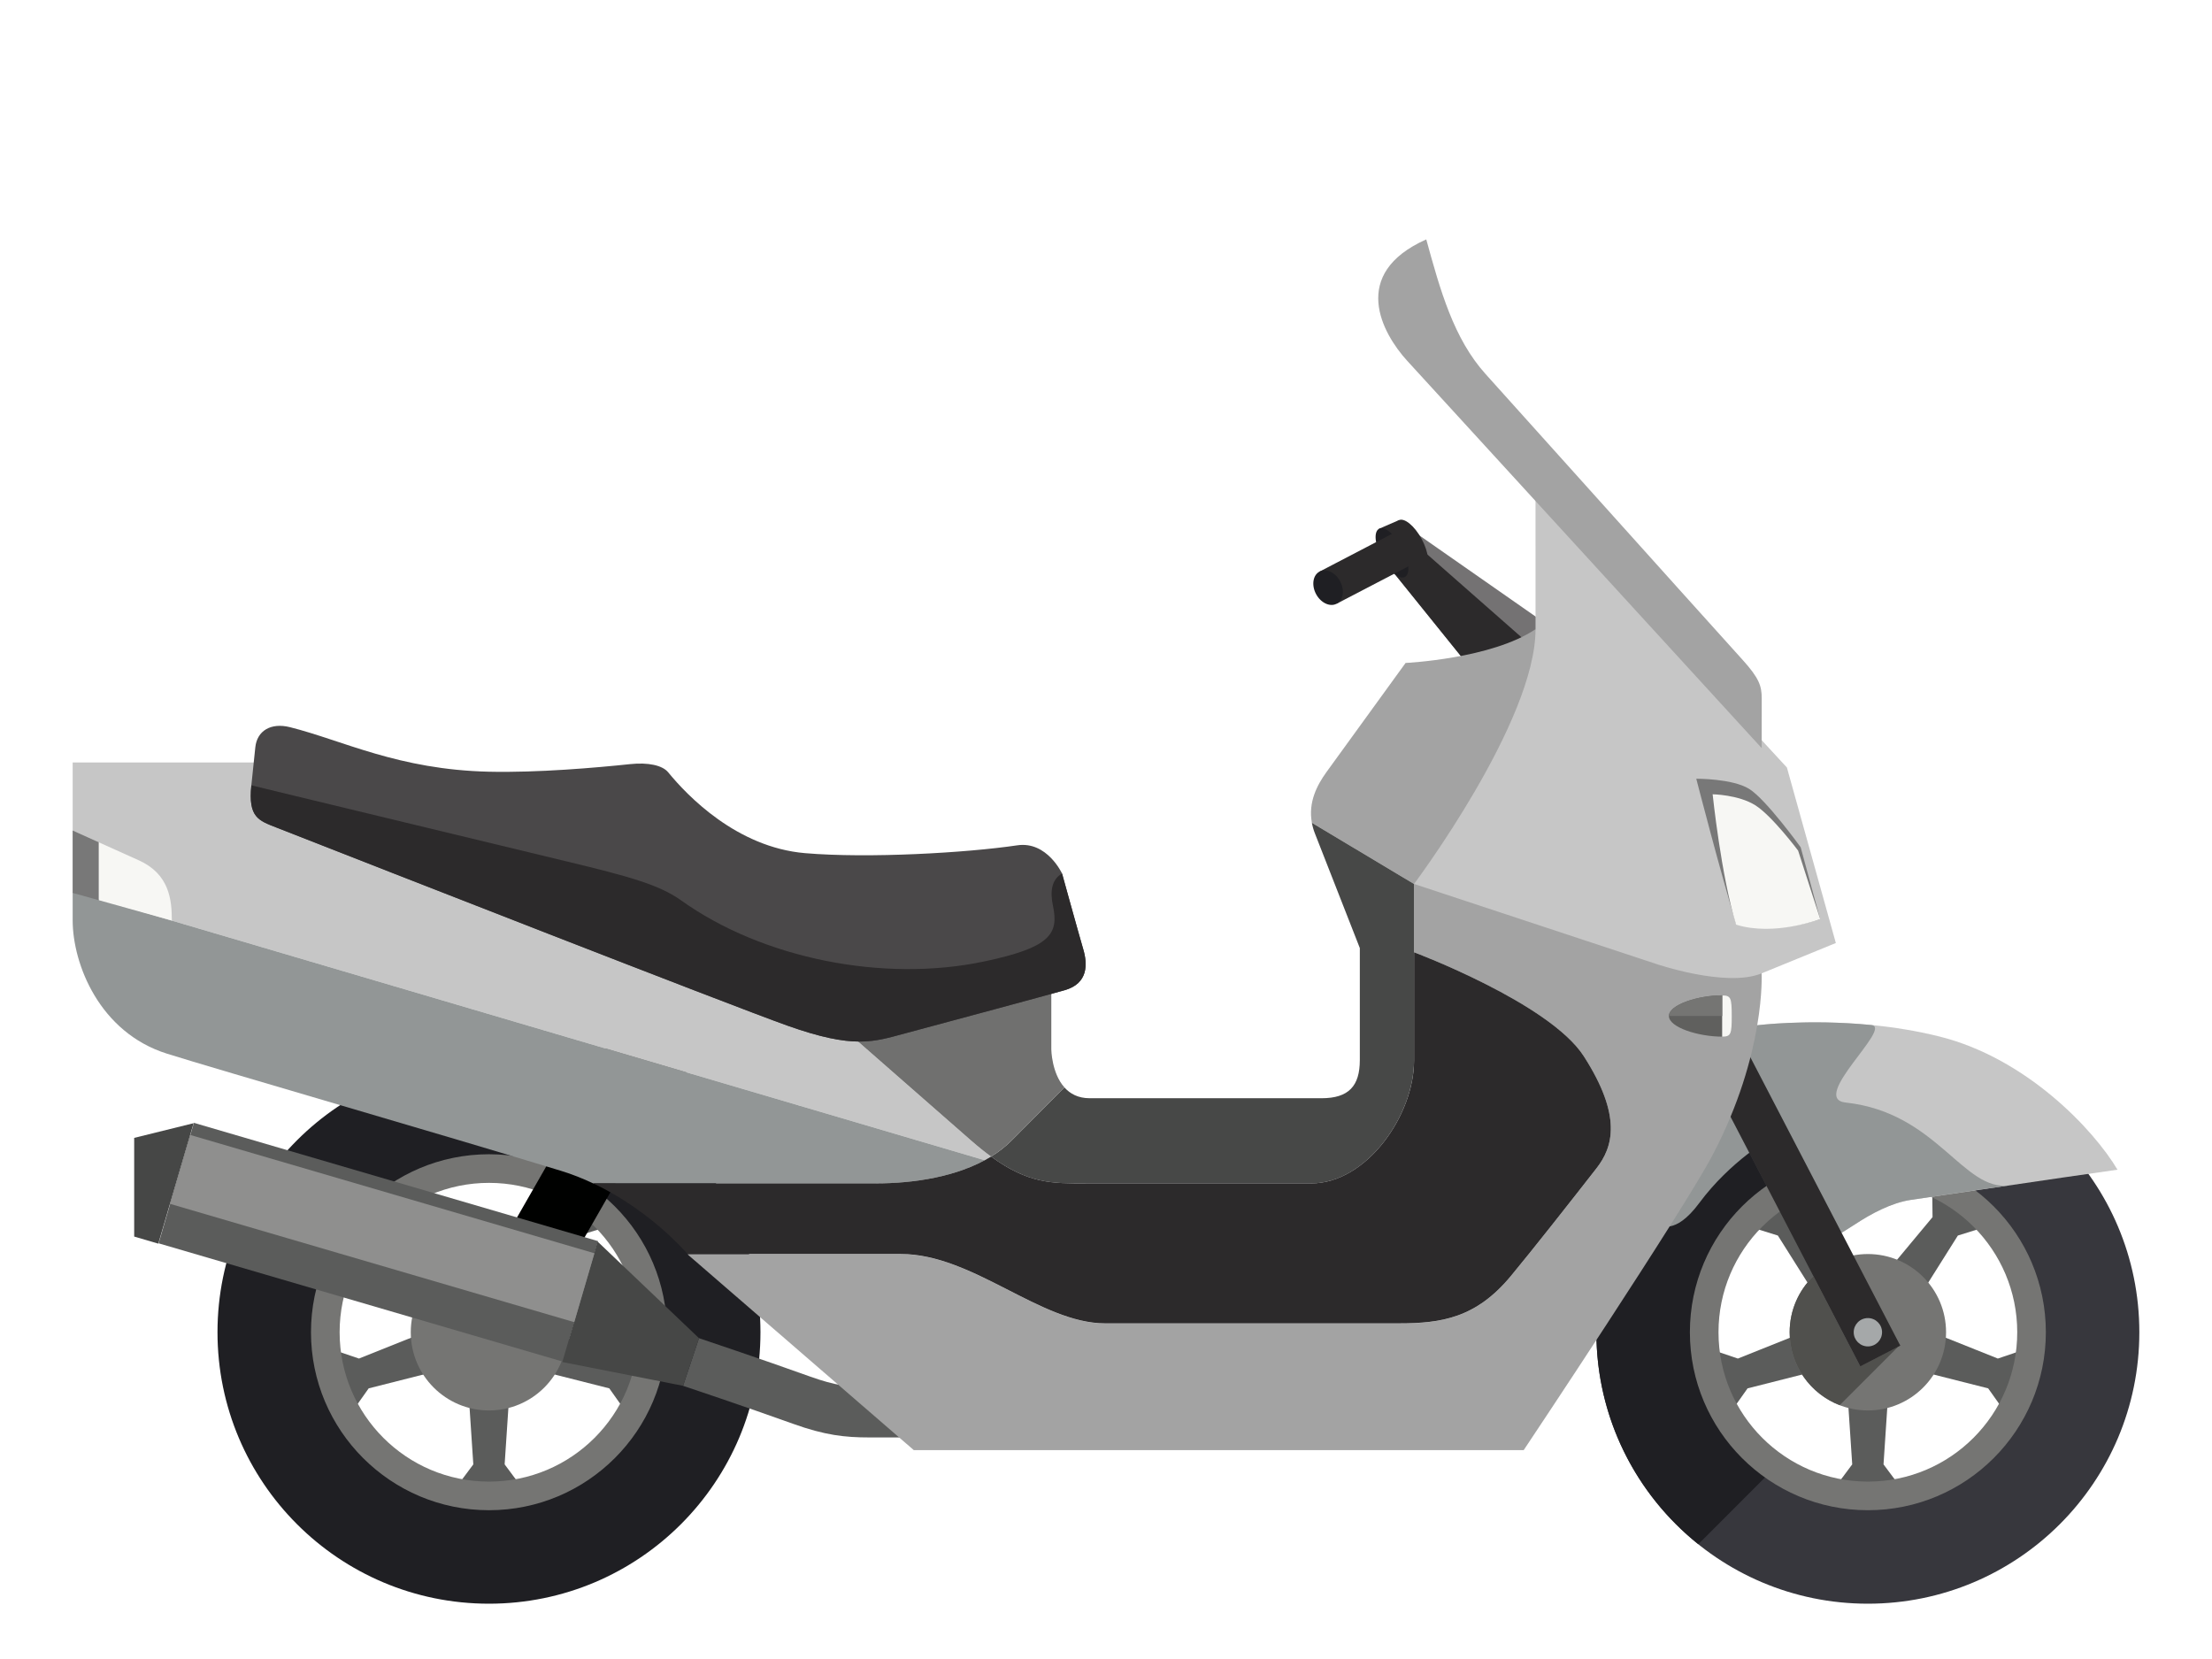 <?xml version="1.0" encoding="utf-8"?>
<!-- Generator: $$$/GeneralStr/196=Adobe Illustrator 27.6.0, SVG Export Plug-In . SVG Version: 6.00 Build 0)  -->
<svg version="1.1" id="Ebene_1" xmlns="http://www.w3.org/2000/svg" xmlns:xlink="http://www.w3.org/1999/xlink" x="0px" y="0px"
	 width="80px" height="60px" viewBox="0 0 80 60" enable-background="new 0 0 80 60" xml:space="preserve">
<g>
	<path fill="#747273" d="M53.654,24.745l-3.34-4.144l0.404-1.444c0,0,0.286-0.023,0.422,0.072c0.137,0.095,4.869,3.399,4.869,3.399
		L53.654,24.745z"/>
	<polygon fill="#2C2A2B" points="53.654,24.745 55.287,23.277 50.983,19.491 50.314,20.601 	"/>
	<g>
		<polygon fill="#5B5C5B" points="73.17,48.824 72.463,50.999 71.905,50.212 67.679,49.142 68.207,47.516 72.255,49.134 		"/>
		<polygon fill="#5B5C5B" points="69.882,43.055 71.73,44.398 70.809,44.685 68.486,48.374 67.103,47.369 69.893,44.019 		"/>
		<polygon fill="#5B5C5B" points="63.378,44.398 65.226,43.055 65.215,44.019 68.005,47.369 66.622,48.373 64.299,44.685 		"/>
		<polygon fill="#5B5C5B" points="62.646,50.999 61.939,48.824 62.853,49.134 66.901,47.515 67.43,49.142 63.203,50.212 		"/>
		<polygon fill="#5B5C5B" points="68.697,53.735 66.411,53.735 66.988,52.961 66.699,48.611 68.409,48.611 68.12,52.961 		"/>
	</g>
	<path fill="#37373D" d="M67.554,38.364c-5.423,0-9.819,4.395-9.819,9.818S62.131,58,67.554,58c5.422,0,9.818-4.396,9.818-9.818
		S72.977,38.364,67.554,38.364z M67.554,54.321c-3.391,0-6.139-2.748-6.139-6.139c0-3.39,2.748-6.139,6.139-6.139
		c3.391,0,6.139,2.748,6.139,6.139C73.693,51.573,70.945,54.321,67.554,54.321z"/>
	<path fill="#1F1F23" d="M64.048,53.221l-2.626,2.627c-2.247-1.797-3.686-4.564-3.686-7.666c0-3.499,1.829-6.569,4.584-8.308
		l1.708,3.284c-1.58,1.108-2.612,2.945-2.612,5.024C61.416,50.27,62.456,52.114,64.048,53.221z"/>
	<path fill="#757573" d="M67.554,41.745c-3.555,0-6.437,2.881-6.437,6.437c0,3.555,2.882,6.437,6.437,6.437
		c3.555,0,6.437-2.882,6.437-6.437C73.991,44.627,71.109,41.745,67.554,41.745z M67.554,53.584c-2.983,0-5.402-2.419-5.402-5.402
		c0-2.982,2.419-5.402,5.402-5.402c2.983,0,5.402,2.42,5.402,5.402C72.956,51.165,70.537,53.584,67.554,53.584z"/>
	<path fill="#757573" d="M70.382,48.182c0,1.562-1.266,2.829-2.828,2.829c-1.561,0-2.828-1.267-2.828-2.829
		c0-1.561,1.267-2.828,2.828-2.828C69.116,45.354,70.382,46.62,70.382,48.182z"/>
	<path fill="#50504D" d="M68.647,48.709l-2.111,2.111c-1.06-0.407-1.811-1.435-1.811-2.638c0-0.797,0.328-1.515,0.859-2.029
		l1.696,3.264l1.183-0.614L68.647,48.709z"/>
	<g>
		<polygon fill="#5B5C5B" points="23.3,48.824 22.593,50.999 22.036,50.212 17.81,49.142 18.338,47.516 22.386,49.134 		"/>
		<polygon fill="#5B5C5B" points="20.012,43.055 21.86,44.398 20.94,44.685 18.616,48.374 17.233,47.369 20.024,44.019 		"/>
		<polygon fill="#5B5C5B" points="13.508,44.398 15.357,43.055 15.345,44.019 18.135,47.369 16.752,48.373 14.429,44.685 		"/>
		<polygon fill="#5B5C5B" points="12.776,50.999 12.069,48.824 12.983,49.134 17.032,47.515 17.56,49.142 13.334,50.212 		"/>
		<polygon fill="#5B5C5B" points="18.827,53.735 16.542,53.735 17.118,52.961 16.83,48.611 18.54,48.611 18.251,52.961 		"/>
	</g>
	<path fill="#1F1F23" d="M17.685,38.364c-5.423,0-9.819,4.395-9.819,9.818S12.261,58,17.685,58c5.423,0,9.818-4.396,9.818-9.818
		S23.107,38.364,17.685,38.364z M17.685,54.321c-3.39,0-6.139-2.748-6.139-6.139c0-3.39,2.749-6.139,6.139-6.139
		s6.138,2.748,6.138,6.139C23.823,51.573,21.075,54.321,17.685,54.321z"/>
	<path fill="#757573" d="M17.685,41.745c-3.555,0-6.438,2.881-6.438,6.437c0,3.555,2.882,6.437,6.438,6.437
		c3.555,0,6.437-2.882,6.437-6.437C24.122,44.627,21.239,41.745,17.685,41.745z M17.685,53.584c-2.983,0-5.402-2.419-5.402-5.402
		c0-2.982,2.418-5.402,5.402-5.402c2.983,0,5.401,2.42,5.401,5.402C23.086,51.165,20.668,53.584,17.685,53.584z"/>
	<g>
		<path fill="#5B5C5B" d="M35.679,51.987h-4.245c-0.874,0-1.604-0.08-2.751-0.493c-1.712-0.616-3.957-1.367-3.979-1.374l0.576-1.723
			c0.022,0.008,2.286,0.765,4.018,1.388c0.907,0.326,1.431,0.386,2.136,0.386h4.245V51.987z"/>
	</g>
	<path fill="#757573" d="M20.513,48.182c0,1.562-1.266,2.829-2.828,2.829c-1.562,0-2.829-1.267-2.829-2.829
		c0-1.561,1.267-2.828,2.829-2.828C19.246,45.354,20.513,46.62,20.513,48.182z"/>
	<path fill="#C6C6C6" d="M63.482,37.088c0,0,3.341-0.438,6.682,0.404c3.123,0.786,5.549,3.348,6.418,4.812
		c-0.973,0.134-2.769,0.399-4.405,0.64c-1.274,0.188-2.451,0.363-3.065,0.451c-0.7,0.102-1.441,0.501-2.008,0.875
		c-0.571,0.376-1.043,0.621-1.043,0.621l-3.768-6.987L63.482,37.088z"/>
	<path fill="#929696" d="M63.482,37.088c0,0,1.863-0.244,4.198-0.017c0.792,0.077-2.262,2.661-0.929,2.804
		c3.313,0.358,4.241,3.228,5.923,2.996c-1.681,0.232-2.11,0.314-3.562,0.524c-0.7,0.102-1.441,0.501-2.008,0.875
		c-0.571,0.376-1.043,0.621-1.043,0.621l-2.012-3.732c0,0-1.458,0.818-2.594,2.351c-0.891,1.202-1.427,0.778-1.427,0.778
		l-1.121,0.847l3.387-7.231L63.482,37.088z"/>
	<polygon fill="#2C2A2B" points="68.728,48.667 68.667,48.698 68.647,48.709 68.465,48.805 67.281,49.418 65.585,46.154 
		64.028,43.159 62.32,39.875 57.911,31.395 59.356,30.642 63.764,39.121 65.472,42.406 67.03,45.404 68.684,48.585 	"/>
	<path fill="#A5A8A9" d="M68.067,48.182c0,0.283-0.229,0.513-0.512,0.513c-0.283,0-0.513-0.23-0.513-0.513
		c0-0.283,0.23-0.512,0.513-0.512C67.837,47.67,68.067,47.899,68.067,48.182z"/>
	<g>
		
			<rect x="16.045" y="39.927" transform="matrix(0.497 -0.868 0.868 0.497 -24.778 39.591)" fill="#000100" width="11.428" height="2.478"/>
		
			<rect x="17.469" y="46.585" transform="matrix(0.497 -0.868 0.868 0.497 -31.477 39.595)" fill="#000100" width="1.939" height="0.763"/>
		
			<rect x="18.577" y="44.951" transform="matrix(0.497 -0.868 0.868 0.497 -30.739 39.625)" fill="#000100" width="0.458" height="2.746"/>
		
			<rect x="21.704" y="36.399" transform="matrix(0.496 -0.868 0.868 0.496 -20.984 39.593)" fill="#828281" width="3.866" height="2.972"/>
	</g>
	<path fill="#A3A3A3" d="M63.711,35.203c0,0-6.522-9.931-8.177-12.448c-1.594,1.076-4.699,1.221-4.699,1.221
		s-2.459,3.393-2.865,3.952c-0.346,0.479-0.66,1.096-0.524,1.83l3.694,2.212v2.471c0,0,4.905,1.838,6.14,3.761
		c1.394,2.168,1.056,3.288,0.455,4.058c-0.951,1.218-2.328,2.97-3.097,3.896c-1.255,1.511-2.499,1.708-4.048,1.708
		c-3.397,0-9.015,0-10.624,0c-2.344,0-4.778-2.508-7.386-2.508c-2.037,0-6.054,0-7.714,0c0.02,0.023,0.032,0.037,0.032,0.037
		l8.15,7.052h22.059c0,0,5.764-8.638,6.835-10.679C63.868,38.091,63.711,35.203,63.711,35.203z"/>
	<g>
		<path fill="#C6C6C6" d="M35.843,41.83c-0.227-0.165-0.466-0.356-0.724-0.581c-1.81-1.585-4.086-3.578-4.086-3.578L29.8,33.544
			l-20.52-5.968H2.628c0,0,0,2.79,0,4.662l32.985,9.724C35.691,41.92,35.768,41.876,35.843,41.83z"/>
		<path fill="#929696" d="M2.628,32.238c0,0.402,0,0.762,0,1.043c0,1.587,0.969,4.056,3.406,4.825c1.773,0.56,10.213,3,14.25,4.237
			c0.413,0.126,0.805,0.283,1.172,0.457c3.256,0,9.052,0,10.218,0c1.256,0,2.761-0.201,3.939-0.838L2.628,32.238z"/>
	</g>
	<g>
		<path fill="#474847" d="M35.843,41.83c1.364,0.993,2.231,0.97,3.415,0.97c2.675,0,6.831,0,8.16,0c2.013,0,3.722-2.471,3.722-4.436
			c0-1.966,0-3.923,0-3.923v-2.471l-3.694-2.212c0.023,0.126,0.058,0.255,0.111,0.388c0.355,0.906,1.623,4.142,1.623,4.142
			s0,3.657,0,4.05c0,0.938-0.401,1.381-1.385,1.381c-1.19,0-7.311,0-8.387,0c-0.417,0-0.708-0.163-0.912-0.391
			c-0.424,0.426-1.145,1.151-1.91,1.92C36.365,41.47,36.114,41.663,35.843,41.83z"/>
		<path fill="#70706F" d="M35.12,41.248c0.257,0.225,0.497,0.417,0.724,0.581c0.271-0.167,0.521-0.359,0.743-0.581
			c0.765-0.769,1.486-1.494,1.91-1.92c-0.467-0.521-0.475-1.379-0.475-1.379v-2.013L29.8,33.544l1.234,4.126
			C31.034,37.67,33.31,39.663,35.12,41.248z"/>
		<path fill="#2C2A2B" d="M57.281,38.201c-1.235-1.923-6.14-3.761-6.14-3.761s0,1.957,0,3.923c0,1.965-1.709,4.436-3.722,4.436
			c-1.329,0-5.484,0-8.16,0c-1.185,0-2.051,0.023-3.415-0.97c-1.207,0.742-2.83,0.97-4.169,0.97c-1.166,0-6.962,0-10.218,0
			c1.93,0.912,3.203,2.316,3.41,2.554c1.66,0,5.677,0,7.714,0c2.608,0,5.042,2.508,7.386,2.508c1.61,0,7.228,0,10.624,0
			c1.548,0,2.793-0.197,4.048-1.708c0.769-0.926,2.146-2.677,3.097-3.896C58.337,41.489,58.675,40.369,57.281,38.201z"/>
	</g>
	<path fill="#4A4849" d="M38.411,31.593c0,0,0.61,2.209,0.766,2.736c0.156,0.529,0.191,1.24-0.677,1.484
		c-0.903,0.254-3.792,1.031-5.773,1.562c-1.133,0.304-1.838,0.574-4.247-0.282c-2.052-0.73-14.76-5.705-18.482-7.165
		c-0.648-0.254-1.027-0.368-0.907-1.527c0.022-0.212,0.045-0.427,0.066-0.637c0.027-0.259,0.054-0.51,0.077-0.737
		c0.061-0.592,0.555-0.903,1.256-0.727c1.917,0.482,3.914,1.535,7.194,1.61c1.757,0.04,3.871-0.144,5.111-0.275
		c0.644-0.068,1.163,0.042,1.371,0.297c0.694,0.849,2.481,2.711,4.945,2.923c2.289,0.196,5.85-0.011,7.681-0.283
		C37.868,30.413,38.411,31.593,38.411,31.593z"/>
	
		<rect x="11.4" y="37.328" transform="matrix(0.281 -0.96 0.96 0.281 -33.302 45.421)" fill="#5B5C5B" width="4.539" height="15.226"/>
	<polygon fill="#464746" points="20.337,49.259 24.705,50.12 25.281,48.398 21.613,44.903 	"/>
	
		<rect x="12.516" y="36.834" transform="matrix(0.281 -0.96 0.96 0.281 -32.724 45.205)" fill="#8F8F8E" width="2.596" height="15.225"/>
	<polygon fill="#464746" points="4.853,44.722 5.725,44.978 7.002,40.622 4.853,41.153 	"/>
	<path fill="#C6C6C6" d="M55.534,17.903l9.092,9.855l1.77,6.347c0,0-1.331,0.543-2.685,1.098c-1.29,0.529-3.844-0.351-3.844-0.351
		l-8.726-2.883c0,0,4.394-5.859,4.394-9.215C55.534,19.398,55.534,17.903,55.534,17.903z"/>
	<path fill="#787878" d="M65.124,30.642l0.705,2.599c0,0-1.656,0.598-3.041,0.164c-0.543-1.766-1.44-5.241-1.44-5.241
		s1.307-0.01,1.916,0.369C63.874,28.913,65.124,30.642,65.124,30.642z"/>
	<g>
		<path fill="#F7F7F4" d="M65.031,30.763l0.799,2.477c0,0-1.656,0.635-3.041,0.201c-0.543-1.766-0.849-4.715-0.849-4.715
			s0.928,0.014,1.537,0.394C64.086,29.5,65.031,30.763,65.031,30.763z"/>
	</g>
	<path fill="#A3A3A3" d="M63.714,27.057c0,0-11.679-12.757-12.818-14.005c-0.908-0.993-2.105-3.149,0.687-4.394
		c0.503,1.831,0.99,3.591,2.148,4.873c0.921,1.019,6.969,7.762,9.294,10.335c0.6,0.663,0.69,0.948,0.69,1.391
		C63.714,25.699,63.714,27.057,63.714,27.057z"/>
	<g>
		<path fill="#787878" d="M2.628,30.038v2.255c0,0,0,0,0.947,0.265v-2.093C2.629,30.039,2.628,30.038,2.628,30.038z"/>
		<path fill="#F7F7F4" d="M5.017,31.113c-0.635-0.286-1.1-0.495-1.442-0.649v2.093c0.529,0.148,1.354,0.378,2.64,0.737
			C6.215,32.514,6.113,31.607,5.017,31.113z"/>
	</g>
	<g>
		<path fill="#60605E" d="M60.358,36.745c0,0.413,1.069,0.747,1.929,0.747v-1.494C61.427,35.997,60.358,36.332,60.358,36.745z"/>
		<path fill="#F7F7F4" d="M62.288,36.002v1.489c0.314,0,0.343-0.096,0.343-0.745C62.63,36.098,62.602,36.002,62.288,36.002z"/>
		<g>
			<path fill="#757573" d="M62.288,35.997c-0.86,0-1.929,0.335-1.929,0.747h1.929V35.997z"/>
		</g>
	</g>
	<g>
		<g>
			<polygon fill="#2C2A2B" points="51.524,20.556 50.812,20.865 49.872,19.125 50.583,18.816 			"/>
		</g>
		<g>
			<path fill="#1F1F23" d="M50.703,19.801c0.26,0.48,0.309,0.957,0.11,1.065c-0.198,0.108-0.572-0.195-0.831-0.674
				c-0.259-0.481-0.309-0.959-0.109-1.066C50.071,19.018,50.443,19.32,50.703,19.801z"/>
			<path fill="#2C2A2B" d="M51.415,19.491c0.259,0.48,0.309,0.958,0.109,1.065c-0.199,0.109-0.572-0.194-0.831-0.674
				c-0.26-0.48-0.309-0.957-0.11-1.065C50.782,18.709,51.155,19.011,51.415,19.491z"/>
		</g>
	</g>
	<g>
		<g>
			<polygon fill="#2C2A2B" points="51.169,20.362 48.344,21.833 47.721,20.674 50.545,19.202 			"/>
		</g>
		<g>
			<path fill="#1F1F23" d="M48.466,21.021c0.172,0.32,0.117,0.684-0.123,0.812c-0.239,0.129-0.573-0.026-0.745-0.346
				c-0.172-0.321-0.117-0.686,0.123-0.814C47.96,20.545,48.294,20.7,48.466,21.021z"/>
			<path fill="#2C2A2B" d="M51.292,19.549c0.171,0.319,0.117,0.685-0.123,0.813c-0.239,0.13-0.573-0.026-0.745-0.346
				c-0.172-0.32-0.118-0.684,0.121-0.813C50.785,19.073,51.12,19.229,51.292,19.549z"/>
		</g>
	</g>
	<g>
		<path fill="#2C2A2B" d="M39.177,34.33c-0.156-0.528-0.766-2.736-0.766-2.736c-0.376,0.208-0.441,0.644-0.33,1.161
			c0.225,1.039-0.123,1.516-2.469,2.014c-3.664,0.778-8.04-0.101-10.987-2.211c-0.793-0.567-1.927-0.872-4.071-1.389
			c-11.223-2.705-11.46-2.765-11.464-2.767c-0.12,1.16,0.259,1.274,0.907,1.527c3.722,1.46,16.43,6.435,18.482,7.165
			c2.409,0.856,3.114,0.586,4.247,0.282c1.982-0.532,4.87-1.309,5.773-1.562C39.368,35.569,39.334,34.858,39.177,34.33z"/>
	</g>
</g>
</svg>
